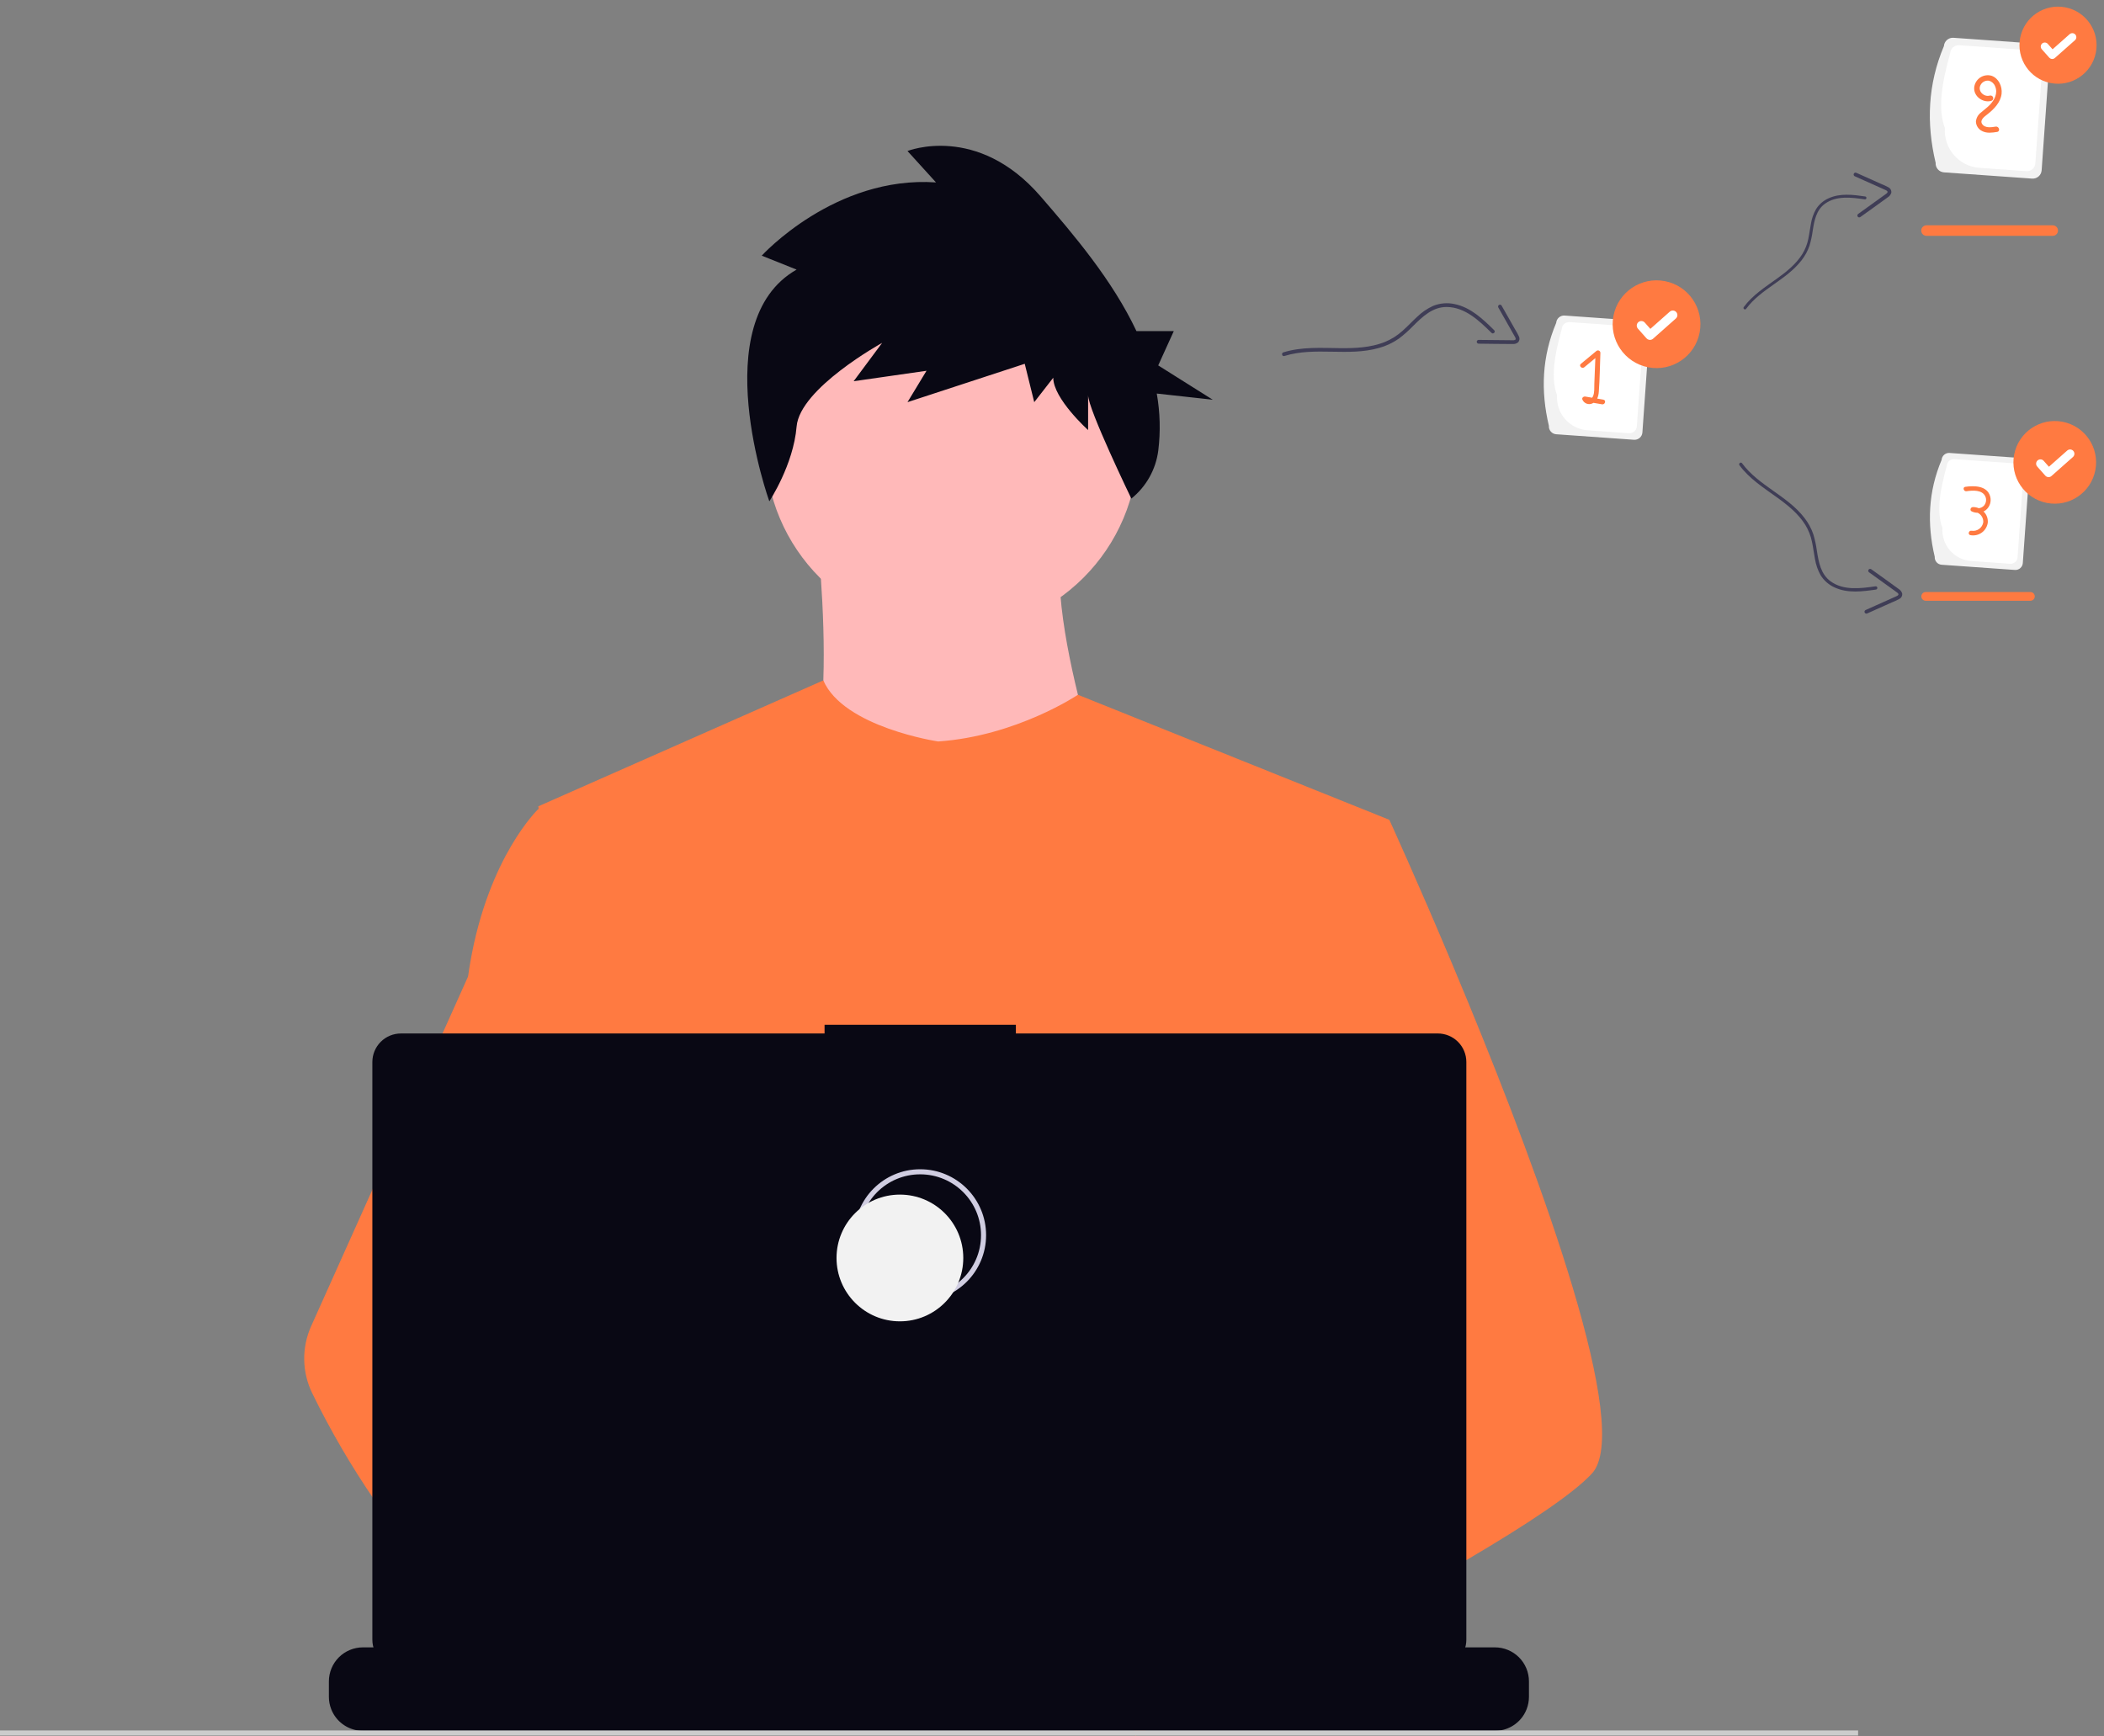 <svg width="830" height="685" viewBox="0 0 830 685" fill="none" xmlns="http://www.w3.org/2000/svg">
<rect x="0" y="0" width="830" height="685" fill="#808080" stroke="none"/>
<g clip-path="url(#clip0_1_2)">
<path d="M320.535 193.957C320.535 193.957 334.39 298.395 313.075 310.123C291.76 321.851 439.898 322.912 439.898 322.912C439.898 322.912 406.86 232.324 421.78 204.612L320.535 193.957Z" fill="#FFB9B9"/>
<path d="M375.422 249.463C416.035 249.463 448.958 216.54 448.958 175.927C448.958 135.314 416.035 102.391 375.422 102.391C334.809 102.391 301.886 135.314 301.886 175.927C301.886 216.54 334.809 249.463 375.422 249.463Z" fill="#FFB9B9"/>
<path d="M548.07 323.44L535.75 379.54L509.7 498.23L508.92 504.73L499.93 579.98L493.95 629.97L489.94 663.55C465.56 676.08 447.89 684.73 447.89 684.73C447.89 684.73 446.37 677.11 443.92 667.36C426.81 672.49 395.15 681 368.32 682.7C378.09 693.59 227.2 416.58 221.41 379.54C216.75 349.73 213.25 324.54 212.51 319.18C212.41 318.48 212.36 318.12 212.36 318.12L324.79 268.44C332.78 286.97 370.09 292.54 370.09 292.54C401 290.41 425.23 274.11 425.23 274.11L548.07 323.44Z" fill="#FF7A41"/>
<path d="M314.246 106.369L300.497 100.869C300.497 100.869 329.246 69.218 369.244 71.969L357.994 59.584C357.994 59.584 385.494 48.575 410.494 77.474C423.635 92.665 438.84 110.522 448.319 130.637H463.044L456.898 144.169L478.407 157.701L456.33 155.27C457.646 162.68 457.848 170.245 456.93 177.715C455.984 185.188 452.171 192 446.296 196.715C446.296 196.715 429.244 161.415 429.244 155.915V169.676C429.244 169.676 415.495 157.291 415.495 149.034L407.995 158.667L404.245 143.53L357.997 158.667L365.497 146.282L336.748 150.41L347.998 135.273C347.998 135.273 315.498 153.163 314.249 168.3C313 183.437 303.487 197.781 303.487 197.781C303.487 197.781 277.997 127.011 314.246 106.369Z" fill="#090814"/>
<path d="M628 581.35C620.51 589.47 601.95 601.7 579.45 614.94C571.08 619.86 562.17 624.93 553.08 629.97C531.39 642 508.68 653.92 489.94 663.55C465.56 676.08 447.89 684.73 447.89 684.73C447.89 684.73 446.37 677.11 443.92 667.36C440.64 654.31 435.7 637.44 430.55 629.97C430.37 629.71 430.19 629.47 430.01 629.23C428.51 627.26 427 626.11 425.51 626.11L499.93 579.98L532.09 560.04L508.92 504.73L479.86 435.35L497.4 379.54L515.03 323.44H548.07C548.07 323.44 559.01 347.32 573 380.62C575.09 385.6 577.25 390.79 579.45 396.15C608.23 466.15 644.113 563.895 628 581.35Z" fill="#FF7A41"/>
<path d="M295.49 629.31C292.776 629.3 290.066 629.52 287.39 629.97C264.4 633.92 257.62 654.73 255.69 668.67C255.072 672.927 254.838 677.231 254.99 681.53L234.68 665.91L227.28 660.22C209.47 654.01 193.6 642.98 179.84 629.97C167.903 618.484 157.195 605.785 147.89 592.08C138.622 578.572 130.359 564.4 123.17 549.68C121.164 545.572 120.086 541.074 120.011 536.503C119.937 531.932 120.869 527.401 122.74 523.23L147.89 467.18L184.65 385.26C184.917 383.31 185.213 381.403 185.54 379.54C192.83 337.74 212.36 319.18 212.36 319.18H227.28L237.26 379.54L249.66 454.53L240.97 482.87L220.89 548.32L240.08 569.16L295.49 629.31Z" fill="#FF7A41"/>
<path d="M603.15 663.375V669.445C603.153 671.111 602.845 672.763 602.24 674.315C601.971 675.007 601.647 675.676 601.27 676.315C600.078 678.315 598.387 679.972 596.362 681.122C594.337 682.272 592.049 682.876 589.72 682.875H143.17C140.841 682.876 138.553 682.272 136.528 681.122C134.503 679.972 132.812 678.315 131.62 676.315C131.243 675.676 130.919 675.007 130.65 674.315C130.045 672.763 129.737 671.111 129.74 669.445V663.375C129.739 661.611 130.087 659.865 130.761 658.235C131.436 656.605 132.425 655.125 133.672 653.877C134.92 652.63 136.4 651.641 138.03 650.966C139.66 650.291 141.406 649.944 143.17 649.945H168.913V647.115C168.913 647.041 168.927 646.968 168.955 646.9C168.983 646.832 169.025 646.771 169.077 646.719C169.129 646.667 169.191 646.625 169.259 646.597C169.327 646.569 169.399 646.555 169.473 646.555H182.903C182.977 646.555 183.049 646.569 183.117 646.597C183.185 646.625 183.247 646.667 183.299 646.719C183.351 646.771 183.393 646.832 183.421 646.9C183.449 646.968 183.463 647.041 183.463 647.115V649.945H191.853V647.115C191.853 647.041 191.867 646.968 191.895 646.9C191.923 646.832 191.965 646.771 192.017 646.719C192.069 646.667 192.131 646.625 192.199 646.597C192.267 646.569 192.339 646.555 192.413 646.555H205.843C205.917 646.555 205.989 646.569 206.057 646.597C206.125 646.625 206.187 646.667 206.239 646.719C206.291 646.771 206.333 646.832 206.361 646.9C206.389 646.968 206.403 647.041 206.403 647.115V649.945H214.803V647.115C214.803 647.041 214.817 646.968 214.845 646.9C214.873 646.832 214.915 646.771 214.967 646.719C215.019 646.667 215.081 646.625 215.149 646.597C215.217 646.569 215.289 646.555 215.363 646.555H228.793C228.867 646.555 228.939 646.569 229.007 646.597C229.075 646.625 229.137 646.667 229.189 646.719C229.241 646.771 229.283 646.832 229.311 646.9C229.339 646.968 229.353 647.041 229.353 647.115V649.945H237.743V647.115C237.743 647.041 237.757 646.968 237.785 646.9C237.813 646.832 237.855 646.771 237.907 646.719C237.959 646.667 238.021 646.625 238.089 646.597C238.157 646.569 238.229 646.555 238.303 646.555H251.733C251.807 646.555 251.879 646.569 251.947 646.597C252.015 646.625 252.077 646.667 252.129 646.719C252.181 646.771 252.223 646.832 252.251 646.9C252.279 646.968 252.293 647.041 252.293 647.115V649.945H260.683V647.115C260.683 647.041 260.697 646.968 260.725 646.9C260.753 646.832 260.795 646.771 260.847 646.719C260.899 646.667 260.961 646.625 261.029 646.597C261.097 646.569 261.169 646.555 261.243 646.555H274.673C274.747 646.555 274.819 646.569 274.887 646.597C274.955 646.625 275.017 646.667 275.069 646.719C275.121 646.771 275.163 646.832 275.191 646.9C275.219 646.968 275.233 647.041 275.233 647.115V649.945H283.633V647.115C283.633 647.041 283.647 646.968 283.675 646.9C283.703 646.832 283.745 646.771 283.797 646.719C283.849 646.667 283.911 646.625 283.979 646.597C284.047 646.569 284.119 646.555 284.193 646.555H297.623C297.697 646.555 297.769 646.569 297.837 646.597C297.905 646.625 297.967 646.667 298.019 646.719C298.071 646.771 298.113 646.832 298.141 646.9C298.169 646.968 298.183 647.041 298.183 647.115V649.945H306.573V647.115C306.573 647.041 306.587 646.968 306.615 646.9C306.643 646.832 306.685 646.771 306.737 646.719C306.789 646.667 306.851 646.625 306.919 646.597C306.987 646.569 307.059 646.555 307.133 646.555H412.333C412.407 646.555 412.479 646.569 412.547 646.597C412.615 646.625 412.677 646.667 412.729 646.719C412.781 646.771 412.823 646.832 412.851 646.9C412.879 646.968 412.893 647.041 412.893 647.115V649.945H421.293V647.115C421.293 647.041 421.307 646.968 421.335 646.9C421.363 646.832 421.405 646.771 421.457 646.719C421.509 646.667 421.571 646.625 421.639 646.597C421.707 646.569 421.779 646.555 421.853 646.555H435.283C435.431 646.557 435.573 646.616 435.677 646.721C435.782 646.825 435.841 646.967 435.843 647.115V649.945H444.233V647.115C444.233 647.041 444.247 646.968 444.275 646.9C444.303 646.832 444.345 646.771 444.397 646.719C444.449 646.667 444.511 646.625 444.579 646.597C444.647 646.569 444.719 646.555 444.793 646.555H458.223C458.297 646.555 458.369 646.569 458.437 646.597C458.505 646.625 458.567 646.667 458.619 646.719C458.671 646.771 458.713 646.832 458.741 646.9C458.769 646.968 458.783 647.041 458.783 647.115V649.945H467.173V647.115C467.173 647.041 467.187 646.968 467.215 646.9C467.243 646.832 467.285 646.771 467.337 646.719C467.389 646.667 467.451 646.625 467.519 646.597C467.587 646.569 467.659 646.555 467.733 646.555H481.163C481.237 646.555 481.309 646.569 481.377 646.597C481.445 646.625 481.507 646.667 481.559 646.719C481.611 646.771 481.653 646.832 481.681 646.9C481.709 646.968 481.723 647.041 481.723 647.115V649.945H490.123V647.115C490.123 647.041 490.137 646.968 490.165 646.9C490.193 646.832 490.235 646.771 490.287 646.719C490.339 646.667 490.401 646.625 490.469 646.597C490.537 646.569 490.609 646.555 490.683 646.555H504.113C504.26 646.557 504.4 646.617 504.503 646.722C504.606 646.826 504.664 646.968 504.663 647.115V649.945H513.063V647.115C513.063 647.041 513.077 646.968 513.105 646.9C513.133 646.832 513.175 646.771 513.227 646.719C513.279 646.667 513.341 646.625 513.409 646.597C513.477 646.569 513.549 646.555 513.623 646.555H527.053C527.127 646.555 527.199 646.569 527.267 646.597C527.335 646.625 527.397 646.667 527.449 646.719C527.501 646.771 527.543 646.832 527.571 646.9C527.599 646.968 527.613 647.041 527.613 647.115V649.945H536.003V647.115C536.003 647.041 536.017 646.968 536.045 646.9C536.073 646.832 536.115 646.771 536.167 646.719C536.219 646.667 536.281 646.625 536.349 646.597C536.417 646.569 536.489 646.555 536.563 646.555H549.993C550.067 646.555 550.139 646.569 550.207 646.597C550.275 646.625 550.337 646.667 550.389 646.719C550.441 646.771 550.483 646.832 550.511 646.9C550.539 646.968 550.553 647.041 550.553 647.115V649.945H589.723C591.487 649.944 593.233 650.291 594.863 650.966C596.493 651.641 597.973 652.63 599.221 653.877C600.468 655.125 601.457 656.605 602.132 658.235C602.807 659.865 603.154 661.611 603.153 663.375H603.15Z" fill="#090814"/>
<path d="M733 682.73H0V684.73H733V682.73Z" fill="#CCCCCC"/>
<path d="M567.194 407.745H400.751V404.314H325.279V407.745H158.15C155.165 407.745 152.302 408.931 150.191 411.042C148.08 413.152 146.893 416.015 146.892 419V646.915C146.892 648.394 147.183 649.858 147.749 651.224C148.315 652.59 149.144 653.831 150.19 654.876C151.235 655.922 152.476 656.751 153.842 657.317C155.208 657.883 156.672 658.174 158.151 658.174H567.194C568.673 658.174 570.137 657.883 571.503 657.317C572.869 656.751 574.11 655.922 575.155 654.876C576.201 653.831 577.03 652.59 577.596 651.224C578.162 649.858 578.453 648.394 578.453 646.915V419C578.453 417.521 578.162 416.057 577.596 414.691C577.03 413.325 576.201 412.084 575.155 411.039C574.11 409.993 572.869 409.164 571.503 408.598C570.137 408.032 568.673 407.741 567.194 407.741V407.745Z" fill="#090814"/>
<path d="M363 512.315C376.807 512.315 388 501.122 388 487.315C388 473.508 376.807 462.315 363 462.315C349.193 462.315 338 473.508 338 487.315C338 501.122 349.193 512.315 363 512.315Z" stroke="#D0CDE1" stroke-width="2" stroke-miterlimit="10"/>
<path d="M355 521.315C368.807 521.315 380 510.122 380 496.315C380 482.508 368.807 471.315 355 471.315C341.193 471.315 330 482.508 330 496.315C330 510.122 341.193 521.315 355 521.315Z" fill="#F2F2F2"/>
<path d="M611.018 168.008C607.739 154.235 608.286 140.669 613.901 127.379C613.96 126.557 614.343 125.791 614.966 125.251C615.589 124.711 616.4 124.44 617.223 124.497L647.907 126.674C648.729 126.733 649.494 127.117 650.034 127.739C650.574 128.362 650.845 129.174 650.788 129.996L647.904 170.626C647.845 171.448 647.462 172.214 646.839 172.754C646.216 173.294 645.404 173.565 644.582 173.508L613.904 171.33C613.081 171.272 612.315 170.889 611.773 170.266C611.232 169.643 610.96 168.831 611.018 168.008Z" fill="#F2F2F2"/>
<path d="M614.241 155.904C611.617 149.117 613.295 139.783 616.094 129.784C616.149 129.014 616.508 128.297 617.091 127.79C617.674 127.284 618.435 127.03 619.205 127.084L645.575 128.955C646.345 129.01 647.062 129.369 647.569 129.952C648.075 130.535 648.329 131.296 648.275 132.066L645.71 168.22C645.655 168.99 645.296 169.707 644.713 170.213C644.13 170.719 643.369 170.974 642.599 170.92L626.263 169.761C622.833 169.514 619.641 167.916 617.387 165.318C615.134 162.72 614.001 159.335 614.241 155.904Z" fill="white"/>
<path d="M632.498 157.675L630.082 157.26C630.453 156.384 630.667 155.45 630.715 154.5C631.096 149.415 631.135 144.282 631.338 139.186C631.333 139 631.274 138.819 631.168 138.665C631.062 138.512 630.914 138.392 630.742 138.321C630.57 138.249 630.381 138.229 630.197 138.263C630.014 138.297 629.845 138.383 629.709 138.511L623.64 143.538C622.693 144.322 624.05 145.666 624.99 144.888L629.346 141.28C629.213 144.619 629.079 147.957 628.946 151.296C628.882 152.896 629.077 154.844 628.421 156.351C628.331 156.554 628.214 156.744 628.073 156.916L625.398 156.456C624.757 156.346 623.942 156.881 624.224 157.63C624.377 157.998 624.603 158.331 624.888 158.608C625.174 158.886 625.513 159.102 625.885 159.244C626.257 159.385 626.654 159.45 627.052 159.433C627.45 159.416 627.84 159.318 628.199 159.145C628.337 159.084 628.471 159.013 628.599 158.933L631.999 159.517C633.192 159.722 633.709 157.883 632.498 157.675Z" fill="#FF7A41"/>
<path d="M763.23 219.684C760.141 206.712 760.656 193.936 765.945 181.419C766.001 180.645 766.362 179.924 766.948 179.415C767.535 178.906 768.299 178.651 769.074 178.705L797.974 180.756C798.749 180.812 799.469 181.173 799.978 181.759C800.487 182.346 800.742 183.11 800.688 183.885L797.973 222.15C797.917 222.924 797.556 223.645 796.97 224.154C796.383 224.663 795.619 224.918 794.844 224.864L765.944 222.813C765.17 222.757 764.449 222.396 763.94 221.81C763.431 221.223 763.176 220.459 763.23 219.684Z" fill="#F2F2F2"/>
<path d="M766.263 208.284C763.791 201.892 765.372 193.101 768.009 183.684C768.061 182.959 768.399 182.284 768.948 181.807C769.498 181.331 770.214 181.091 770.939 181.142L795.775 182.904C796.5 182.956 797.175 183.294 797.652 183.843C798.129 184.392 798.368 185.108 798.317 185.834L795.901 219.885C795.849 220.61 795.511 221.285 794.962 221.762C794.412 222.238 793.696 222.478 792.971 222.427L777.586 221.335C774.355 221.102 771.348 219.598 769.226 217.151C767.103 214.704 766.037 211.515 766.263 208.284Z" fill="white"/>
<path d="M782.476 201.791C782.806 201.637 783.119 201.447 783.408 201.226C784.178 200.591 784.747 199.746 785.047 198.794C785.346 197.842 785.363 196.823 785.095 195.862C783.93 191.581 778.809 191.555 775.273 192.07C774.132 192.236 774.617 193.97 775.751 193.804C778.134 193.457 781.874 193.176 783.151 195.779C783.443 196.39 783.547 197.075 783.45 197.745C783.353 198.416 783.058 199.042 782.604 199.545C782.061 200.09 781.346 200.43 780.581 200.507C779.84 200.185 779.035 200.035 778.227 200.068C777.394 200.107 776.927 201.319 777.773 201.743C778.519 202.115 779.34 202.309 780.173 202.31C780.865 202.644 781.442 203.174 781.834 203.835C782.225 204.496 782.413 205.257 782.373 206.024C782.213 207.08 781.639 208.03 780.779 208.663C779.919 209.297 778.842 209.563 777.786 209.403H777.764C776.634 209.176 776.151 210.908 777.286 211.137C778.809 211.424 780.383 211.094 781.663 210.22C782.942 209.346 783.822 208 784.109 206.477C784.124 206.394 784.138 206.312 784.15 206.229C784.223 205.411 784.11 204.587 783.82 203.819C783.53 203.05 783.071 202.357 782.476 201.791Z" fill="#FF7A41"/>
<path d="M763.584 64.236C759.866 48.621 760.484 33.242 766.852 18.174C766.919 17.242 767.353 16.374 768.059 15.762C768.765 15.149 769.686 14.842 770.618 14.907L805.404 17.375C806.336 17.442 807.204 17.876 807.816 18.582C808.429 19.288 808.736 20.209 808.671 21.141L805.4 67.2C805.333 68.132 804.899 69 804.193 69.612C803.487 70.225 802.566 70.532 801.634 70.467L766.851 68C765.919 67.933 765.052 67.499 764.439 66.793C763.827 66.088 763.519 65.168 763.584 64.236Z" fill="#F2F2F2"/>
<path d="M767.24 50.512C764.265 42.817 766.167 32.235 769.34 20.899C769.403 20.026 769.809 19.213 770.471 18.64C771.132 18.066 771.994 17.778 772.867 17.839L802.767 19.96C803.64 20.023 804.452 20.43 805.026 21.091C805.6 21.752 805.888 22.614 805.827 23.487L802.918 64.476C802.855 65.349 802.449 66.162 801.787 66.735C801.126 67.309 800.264 67.597 799.391 67.536L780.871 66.222C776.982 65.942 773.362 64.131 770.807 61.186C768.251 58.241 766.969 54.402 767.24 50.512Z" fill="white"/>
<path d="M785.627 29.886C784.881 29.673 784.097 29.624 783.33 29.742C782.563 29.86 781.831 30.142 781.183 30.57C780.536 30.997 779.988 31.559 779.578 32.218C779.168 32.877 778.905 33.616 778.807 34.386C778.413 37.948 782.244 40.759 785.561 39.791C785.829 39.707 786.054 39.523 786.189 39.276C786.323 39.03 786.357 38.74 786.282 38.47C786.208 38.199 786.031 37.968 785.789 37.825C785.547 37.682 785.259 37.639 784.986 37.704C782.555 38.414 779.962 35.788 781.359 33.442C781.677 32.876 782.159 32.419 782.742 32.133C783.325 31.847 783.982 31.746 784.624 31.842C785.169 31.993 785.671 32.27 786.09 32.65C786.509 33.03 786.833 33.503 787.036 34.031C788.229 36.719 786.811 39.448 784.936 41.402C783.864 42.516 782.607 43.382 781.452 44.402C780.89 44.826 780.424 45.364 780.083 45.979C779.742 46.595 779.533 47.275 779.471 47.976C779.501 48.764 779.747 49.529 780.181 50.188C780.614 50.847 781.22 51.374 781.932 51.714C783.777 52.663 785.876 52.361 787.838 52.045C789.209 51.824 788.627 49.739 787.263 49.958C785.546 50.234 782.976 50.653 781.888 48.858C780.956 47.325 782.876 45.979 783.921 45.164C786.549 43.115 789.207 40.464 789.602 36.984C789.922 34.135 788.472 30.873 785.627 29.886Z" fill="#FF7A41"/>
<path d="M506.666 140.454C518.8 136.683 531.79 140.761 543.991 137.281C546.797 136.513 549.45 135.267 551.832 133.598C553.864 132.057 555.773 130.359 557.539 128.519C561.209 124.889 565.195 121.077 570.709 121.119C577.97 121.174 583.545 126.568 588.385 131.331C589.069 132.004 590.123 130.951 589.439 130.277C584.992 125.901 580.187 121.284 573.856 119.977C571.016 119.347 568.053 119.593 565.356 120.683C563.016 121.746 560.879 123.207 559.039 125.002C557.09 126.79 555.292 128.736 553.316 130.496C551.253 132.372 548.877 133.872 546.296 134.927C540.703 137.154 534.568 137.427 528.619 137.358C521.151 137.277 513.506 136.768 506.271 139.016C505.358 139.3 505.748 140.738 506.671 140.453L506.666 140.454Z" fill="#3F3D56"/>
<path d="M591.051 121.289L594.781 127.864L596.581 131.046C596.902 131.611 597.231 132.173 597.544 132.746C597.736 133.096 598.155 133.728 597.755 134.06C597.403 134.232 597.008 134.294 596.621 134.237C595.964 134.237 595.306 134.224 594.648 134.217L590.948 134.18L583.303 134.103C583.105 134.103 582.916 134.182 582.776 134.321C582.636 134.461 582.558 134.65 582.558 134.848C582.558 135.046 582.636 135.235 582.776 135.375C582.916 135.515 583.105 135.593 583.303 135.593C587.741 135.638 592.182 135.732 596.62 135.728C597.395 135.801 598.17 135.588 598.798 135.128C599.107 134.822 599.311 134.427 599.383 133.999C599.455 133.57 599.39 133.13 599.198 132.74C598.761 131.785 598.257 130.862 597.692 129.977L596.068 127.113L592.338 120.538C592.233 120.379 592.071 120.266 591.885 120.223C591.699 120.18 591.504 120.209 591.339 120.306C591.175 120.402 591.053 120.558 591 120.741C590.946 120.924 590.965 121.12 591.052 121.29L591.051 121.289Z" fill="#3F3D56"/>
<path d="M688.81 121.854C694.654 113.932 704.633 110.516 710.652 102.744C712.05 100.976 713.133 98.98 713.852 96.844C714.414 94.949 714.826 93.013 715.084 91.054C715.709 87.104 716.448 82.895 719.909 80.391C724.467 77.091 730.422 77.901 735.629 78.653C735.78 78.676 735.935 78.638 736.058 78.547C736.181 78.457 736.263 78.321 736.287 78.169C736.31 78.018 736.272 77.864 736.181 77.741C736.09 77.617 735.954 77.535 735.803 77.512C731.019 76.821 725.903 76.144 721.35 78.234C719.288 79.144 717.551 80.658 716.368 82.576C715.395 84.315 714.731 86.21 714.407 88.176C714.007 90.187 713.782 92.227 713.356 94.232C712.93 96.35 712.135 98.377 711.007 100.22C708.538 104.177 704.831 107.16 701.088 109.85C696.388 113.226 691.388 116.418 687.899 121.141C687.459 121.741 688.363 122.456 688.806 121.856L688.81 121.854Z" fill="#3F3D56"/>
<path d="M731.641 69.52L738.541 72.608L741.88 74.102C742.473 74.368 743.071 74.625 743.661 74.902C744.023 75.071 744.735 75.331 744.609 75.836C744.523 76.18 744.063 76.456 743.8 76.65C743.271 77.041 742.732 77.418 742.2 77.803L739.2 79.964L732.995 84.43C732.839 84.548 732.736 84.723 732.707 84.917C732.679 85.111 732.729 85.308 732.845 85.466C732.961 85.623 733.134 85.729 733.328 85.76C733.521 85.79 733.719 85.744 733.878 85.63C737.478 83.037 741.114 80.482 744.687 77.85C745.354 77.451 745.852 76.821 746.087 76.08C746.153 75.65 746.083 75.211 745.885 74.823C745.688 74.436 745.374 74.121 744.987 73.922C744.069 73.412 743.117 72.966 742.137 72.588L739.137 71.243L732.237 68.155C732.058 68.088 731.859 68.092 731.683 68.167C731.507 68.242 731.366 68.382 731.29 68.558C731.214 68.734 731.209 68.932 731.275 69.112C731.341 69.291 731.474 69.439 731.646 69.523L731.641 69.52Z" fill="#3F3D56"/>
<path d="M809.779 93.045H759.979C759.429 93.047 758.9 92.83 758.51 92.442C758.119 92.054 757.899 91.527 757.897 90.977C757.896 90.426 758.113 89.898 758.501 89.507C758.889 89.117 759.416 88.897 759.966 88.895H809.774C810.046 88.894 810.316 88.947 810.569 89.05C810.821 89.154 811.05 89.306 811.243 89.498C811.436 89.69 811.59 89.918 811.695 90.17C811.8 90.421 811.855 90.691 811.855 90.963C811.856 91.236 811.804 91.506 811.7 91.758C811.597 92.01 811.444 92.239 811.252 92.433C811.06 92.626 810.832 92.779 810.581 92.885C810.329 92.99 810.059 93.044 809.787 93.045H809.779Z" fill="#FF7A41"/>
<path d="M687.209 182.765C693.778 191.671 704.996 195.51 711.762 204.247C713.334 206.233 714.552 208.476 715.362 210.876C715.993 213.006 716.456 215.182 716.747 217.384C717.447 221.825 718.28 226.555 722.171 229.37C727.295 233.077 733.989 232.17 739.842 231.323C740.012 231.296 740.186 231.339 740.325 231.44C740.464 231.542 740.557 231.694 740.584 231.864C740.61 232.035 740.568 232.208 740.466 232.347C740.365 232.486 740.212 232.579 740.042 232.606C734.664 233.383 728.91 234.143 723.795 231.794C721.478 230.771 719.525 229.069 718.195 226.913C717.103 224.96 716.359 222.832 715.995 220.624C715.549 218.364 715.295 216.071 714.813 213.817C714.334 211.436 713.44 209.158 712.173 207.086C709.397 202.638 705.231 199.286 701.023 196.261C695.741 192.461 690.114 188.878 686.197 183.569C685.703 182.899 686.718 182.09 687.216 182.769L687.209 182.765Z" fill="#3F3D56"/>
<path d="M735.933 240.688L742.833 237.6L746.172 236.106C746.765 235.84 747.363 235.583 747.953 235.306C748.315 235.137 749.027 234.877 748.901 234.372C748.815 234.028 748.355 233.752 748.092 233.558C747.563 233.167 747.024 232.79 746.492 232.405L743.492 230.244L737.287 225.778C737.131 225.66 737.028 225.485 736.999 225.291C736.971 225.097 737.021 224.9 737.137 224.742C737.253 224.585 737.426 224.479 737.62 224.448C737.813 224.417 738.011 224.464 738.17 224.578C741.77 227.171 745.406 229.726 748.979 232.358C749.646 232.757 750.144 233.387 750.379 234.128C750.445 234.558 750.375 234.997 750.177 235.384C749.98 235.772 749.666 236.087 749.279 236.286C748.361 236.796 747.409 237.242 746.429 237.62L743.429 238.965L736.529 242.053C736.35 242.12 736.151 242.116 735.975 242.041C735.799 241.966 735.658 241.826 735.582 241.65C735.506 241.475 735.501 241.276 735.567 241.097C735.633 240.917 735.766 240.769 735.938 240.685L735.933 240.688Z" fill="#3F3D56"/>
<path d="M801.001 237.023H759.633C759.183 237.014 758.754 236.83 758.438 236.509C758.122 236.188 757.944 235.757 757.942 235.307C757.94 234.857 758.115 234.424 758.428 234.1C758.741 233.777 759.168 233.589 759.618 233.576H801.001C801.451 233.585 801.88 233.769 802.196 234.09C802.512 234.41 802.69 234.842 802.692 235.292C802.694 235.742 802.519 236.175 802.206 236.499C801.893 236.822 801.466 237.01 801.016 237.023H801.001Z" fill="#FF7A41"/>
<path d="M808.959 32.762C817.204 34.365 825.187 28.98 826.79 20.735C828.393 12.489 823.008 4.506 814.763 2.903C806.517 1.3 798.534 6.685 796.931 14.931C795.328 23.176 800.713 31.159 808.959 32.762Z" fill="#FF7A41"/>
<path d="M809.274 23.239C808.938 23.175 808.632 23.003 808.403 22.749L808.392 22.734L805.403 19.363C805.146 19.044 805.022 18.639 805.056 18.232C805.091 17.825 805.281 17.446 805.587 17.175C805.894 16.905 806.292 16.762 806.701 16.779C807.11 16.795 807.496 16.968 807.78 17.262L809.714 19.446L816.446 13.484C816.762 13.205 817.175 13.062 817.595 13.088C818.015 13.113 818.408 13.305 818.688 13.62C818.966 13.935 819.109 14.349 819.084 14.769C819.058 15.189 818.867 15.582 818.552 15.861L810.634 22.871C810.451 23.032 810.234 23.149 809.998 23.213C809.763 23.277 809.516 23.285 809.277 23.238L809.274 23.239Z" fill="white"/>
<path d="M807.463 198.425C816.303 200.143 824.862 194.37 826.58 185.531C828.298 176.691 822.525 168.132 813.686 166.414C804.846 164.696 796.287 170.469 794.569 179.308C792.851 188.148 798.624 196.707 807.463 198.425Z" fill="#FF7A41"/>
<path d="M807.803 188.216C807.443 188.147 807.115 187.962 806.869 187.69L806.855 187.674L803.651 184.066C803.352 183.728 803.2 183.285 803.227 182.834C803.255 182.384 803.46 181.963 803.798 181.664C804.136 181.365 804.579 181.212 805.03 181.24C805.48 181.267 805.901 181.473 806.2 181.811L808.274 184.149L815.491 177.758C815.659 177.609 815.853 177.495 816.065 177.422C816.276 177.349 816.5 177.318 816.723 177.332C816.946 177.345 817.165 177.403 817.366 177.501C817.567 177.599 817.747 177.736 817.895 177.903L817.85 177.945L817.896 177.902C818.045 178.069 818.159 178.264 818.232 178.475C818.305 178.687 818.335 178.91 818.322 179.134C818.308 179.357 818.251 179.575 818.153 179.776C818.054 179.977 817.918 180.157 817.75 180.305L809.259 187.823C809.063 187.996 808.83 188.122 808.577 188.19C808.325 188.258 808.059 188.267 807.803 188.216Z" fill="white"/>
<path d="M650.182 144.909C659.568 146.734 668.655 140.604 670.48 131.219C672.304 121.833 666.174 112.746 656.789 110.921C647.403 109.097 638.316 115.226 636.492 124.612C634.667 133.997 640.797 143.085 650.182 144.909Z" fill="#FF7A41"/>
<path d="M650.542 134.071C650.159 133.997 649.811 133.801 649.55 133.513L649.534 133.494L646.134 129.663C645.816 129.304 645.654 128.834 645.683 128.355C645.712 127.876 645.93 127.429 646.289 127.111C646.648 126.793 647.118 126.631 647.597 126.66C648.076 126.689 648.523 126.907 648.841 127.266L651.043 129.753L658.706 122.966C659.064 122.649 659.533 122.488 660.011 122.517C660.488 122.546 660.934 122.762 661.252 123.12C661.569 123.479 661.732 123.949 661.703 124.428C661.674 124.906 661.456 125.353 661.097 125.671L652.09 133.652C651.882 133.836 651.634 133.969 651.366 134.041C651.098 134.114 650.817 134.124 650.544 134.07L650.542 134.071Z" fill="white"/>
</g>
<defs>
<clipPath id="clip0_1_2">
<rect width="829.692" height="684.73" fill="white"/>
</clipPath>
</defs>
</svg>
